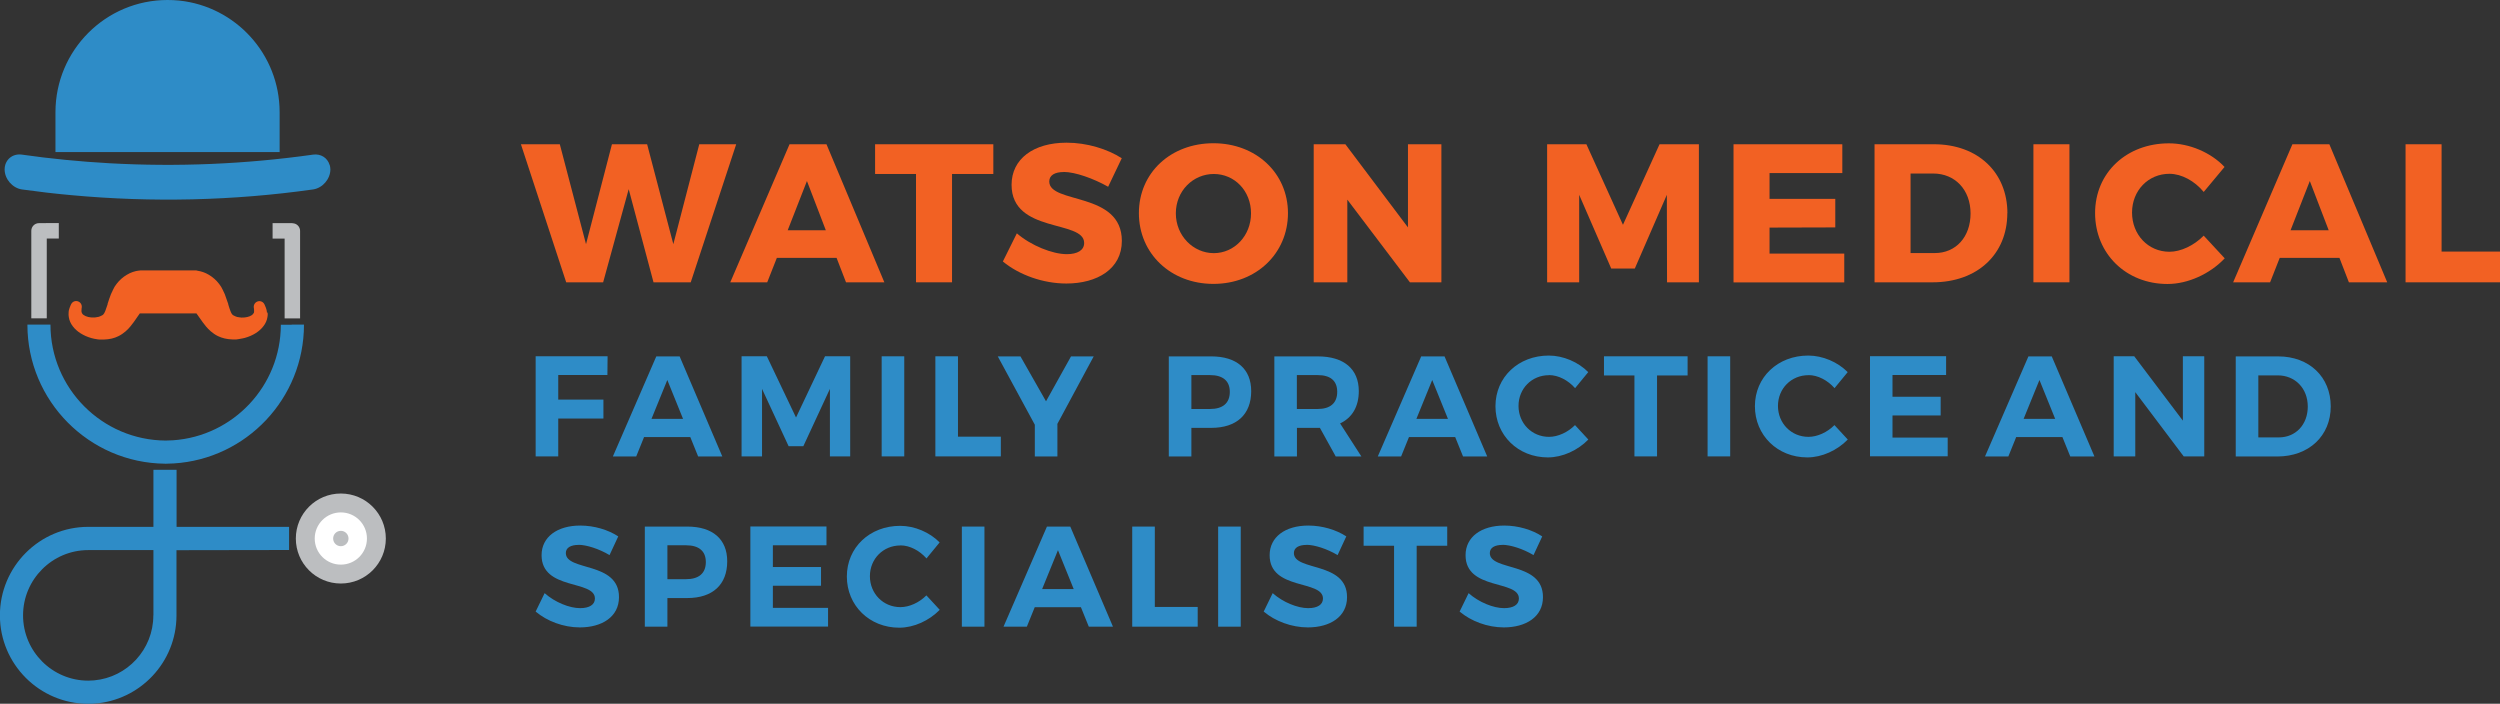 <?xml version="1.0" encoding="UTF-8"?>
<svg id="Layer_2" data-name="Layer 2" xmlns="http://www.w3.org/2000/svg" viewBox="0 0 270 76">
  <rect x="0" y="0" width="270" height="76" fill="#333333" stroke="none"/>
  <defs>
    <style>
      .cls-1 {
        fill: #f26123;
      }

      .cls-2 {
        fill: #fff;
      }

      .cls-3 {
        fill: #bcbec0;
      }

      .cls-4 {
        fill: #2e8cc7;
      }
    </style>
  </defs>
  <g id="Layer_3" data-name="Layer 3">
    <g>
      <g>
        <path class="cls-4" d="M65.62,38.48l-.02,2.02h-5.31v2.66h4.88v2.04h-4.88v4.09h-2.44v-10.81h7.76Z"/>
        <path class="cls-4" d="M74.56,47.2h-5l-.85,2.1h-2.52l4.69-10.81h2.52l4.61,10.81h-2.61l-.85-2.1Zm-.79-1.96l-1.7-4.2-1.71,4.2h3.41Z"/>
        <path class="cls-4" d="M82.82,38.48l3.15,6.61,3.13-6.61h2.72v10.81h-2.19v-7.29l-2.87,6.19h-1.59l-2.87-6.19v7.29h-2.21v-10.81h2.73Z"/>
        <path class="cls-4" d="M97.66,38.48v10.81h-2.44v-10.81h2.44Z"/>
        <path class="cls-4" d="M103.46,38.48v8.68h4.63v2.13h-7.07v-10.81h2.44Z"/>
        <path class="cls-4" d="M114.2,45.81v3.49h-2.44v-3.43l-4-7.38h2.45l2.76,4.85,2.7-4.85h2.45l-3.94,7.32Z"/>
        <path class="cls-4" d="M135.13,42.24c0,2.52-1.57,3.97-4.32,3.97h-2.14v3.09h-2.44v-10.81h4.58c2.75,0,4.32,1.36,4.32,3.75Zm-2.31,.08c0-1.2-.77-1.81-2.13-1.81h-2.02v3.66h2.02c1.36,0,2.13-.62,2.13-1.85Z"/>
        <path class="cls-4" d="M144.26,49.3l-1.71-3.09h-2.48v3.09h-2.44v-10.81h4.69c2.82,0,4.43,1.36,4.43,3.75,0,1.67-.71,2.87-2.02,3.49l2.3,3.57h-2.76Zm-4.2-5.13h2.25c1.34,0,2.11-.62,2.11-1.85s-.77-1.81-2.11-1.81h-2.25v3.66Z"/>
        <path class="cls-4" d="M157.17,47.2h-5l-.85,2.1h-2.52l4.69-10.81h2.52l4.61,10.81h-2.61l-.85-2.1Zm-.79-1.96l-1.7-4.2-1.71,4.2h3.41Z"/>
        <path class="cls-4" d="M167.29,40.52c-1.85,0-3.29,1.44-3.29,3.32s1.44,3.34,3.29,3.34c.97,0,2.04-.49,2.81-1.27l1.44,1.56c-1.14,1.17-2.79,1.93-4.37,1.93-3.22,0-5.66-2.39-5.66-5.53s2.48-5.47,5.76-5.47c1.56,0,3.19,.7,4.26,1.79l-1.42,1.73c-.74-.85-1.81-1.41-2.81-1.41Z"/>
        <path class="cls-4" d="M182.26,38.48v2.07h-3.3v8.74h-2.44v-8.74h-3.29v-2.07h9.03Z"/>
        <path class="cls-4" d="M186.86,38.48v10.81h-2.44v-10.81h2.44Z"/>
        <path class="cls-4" d="M195.31,40.52c-1.85,0-3.29,1.44-3.29,3.32s1.44,3.34,3.29,3.34c.97,0,2.04-.49,2.81-1.27l1.44,1.56c-1.14,1.17-2.79,1.93-4.37,1.93-3.22,0-5.66-2.39-5.66-5.53s2.48-5.47,5.76-5.47c1.56,0,3.19,.7,4.26,1.79l-1.42,1.73c-.74-.85-1.81-1.41-2.81-1.41Z"/>
        <path class="cls-4" d="M210.18,38.48v2.02h-5.79v2.35h5.2v2.02h-5.2v2.39h5.96v2.02h-8.39v-10.81h8.22Z"/>
      </g>
      <g>
        <path class="cls-1" d="M60.46,15.58l2.83,10.79,2.8-10.79h3.8l2.83,10.79,2.8-10.79h3.99l-4.91,14.91h-4.02l-2.68-10.06-2.76,10.06h-3.99l-4.89-14.91h4.19Z"/>
        <path class="cls-1" d="M90.34,27.85h-6.44l-1.04,2.64h-3.99l6.4-14.91h3.99l6.25,14.91h-4.14l-1.02-2.64Zm-1.15-2.98l-2.04-5.32-2.08,5.32h4.12Z"/>
        <path class="cls-1" d="M107.28,15.58v3.21h-4.46v11.7h-3.89v-11.7h-4.42v-3.21h12.77Z"/>
        <path class="cls-1" d="M114.87,18.58c-.94,0-1.55,.34-1.55,1.02,0,2.47,7.84,1.06,7.84,6.42,0,3.04-2.68,4.6-5.99,4.6-2.49,0-5.08-.91-6.86-2.38l1.51-3.04c1.53,1.32,3.85,2.25,5.4,2.25,1.15,0,1.87-.43,1.87-1.21,0-2.53-7.84-1-7.84-6.28,0-2.79,2.36-4.55,5.95-4.55,2.19,0,4.4,.68,5.95,1.68l-1.47,3.08c-1.57-.89-3.57-1.6-4.8-1.6Z"/>
        <path class="cls-1" d="M139.1,23.02c0,4.36-3.44,7.64-8.05,7.64s-8.05-3.28-8.05-7.64,3.44-7.55,8.05-7.55,8.05,3.23,8.05,7.55Zm-12.11,.02c0,2.43,1.89,4.3,4.1,4.3s4.02-1.87,4.02-4.3-1.78-4.25-4.02-4.25-4.1,1.83-4.1,4.25Z"/>
        <path class="cls-1" d="M145.3,15.58l6.76,8.98V15.58h3.61v14.91h-3.4l-6.76-8.93v8.93h-3.63V15.58h3.42Z"/>
        <path class="cls-1" d="M171.33,15.58l3.95,8.7,3.95-8.7h4.25v14.91h-3.44l-.02-9.45-3.46,7.96h-2.55l-3.46-7.96v9.45h-3.46V15.58h4.25Z"/>
        <path class="cls-1" d="M198.97,15.58v3.11h-7.86v2.79h7.1v3.08l-7.1,.02v2.81h8.07v3.11h-11.96V15.58h11.75Z"/>
        <path class="cls-1" d="M216.79,23.02c0,4.45-3.25,7.47-8.07,7.47h-6.27V15.58h6.42c4.72,0,7.93,3.02,7.93,7.45Zm-3.97,.04c0-2.57-1.68-4.32-4.04-4.32h-2.44v8.59h2.63c2.25,0,3.85-1.72,3.85-4.28Z"/>
        <path class="cls-1" d="M223.5,15.58v14.91h-3.89V15.58h3.89Z"/>
        <path class="cls-1" d="M234.3,18.77c-2.29,0-4.04,1.81-4.04,4.19s1.74,4.23,4.04,4.23c1.23,0,2.66-.68,3.7-1.74l2.27,2.45c-1.59,1.68-3.97,2.77-6.18,2.77-4.48,0-7.82-3.28-7.82-7.66s3.42-7.53,7.97-7.53c2.21,0,4.53,.98,6.01,2.55l-2.25,2.7c-.98-1.19-2.4-1.96-3.7-1.96Z"/>
        <path class="cls-1" d="M252.65,27.85h-6.44l-1.04,2.64h-3.99l6.4-14.91h3.99l6.25,14.91h-4.14l-1.02-2.64Zm-1.15-2.98l-2.04-5.32-2.08,5.32h4.12Z"/>
        <path class="cls-1" d="M263.69,15.58v11.59h6.31v3.32h-10.2V15.58h3.89Z"/>
      </g>
      <g>
        <path class="cls-1" d="M28.83,33.78c0-.13-.03-.26-.06-.37-.02-.06-.03-.11-.05-.16-.04-.11-.08-.2-.11-.27l-.05-.11c-.13-.27-.43-.41-.72-.32-.29,.09-.47,.37-.43,.67l.02,.12s0,.03,0,.03c0,.06,.02,.11,.01,.17,0,.03,0,.05,0,.08,0,0,0,.02,0,.05,0,.03-.01,.04-.01,.07,0,.03-.02,.06-.03,.07-.05,.09-.11,.16-.21,.23-.24,.17-.66,.27-1.1,.26-.09,0-.15-.01-.26-.03l-.16-.03s-.01,0-.02,0c0,0,0,0-.01,0l-.18-.06c-.24-.09-.33-.17-.36-.2-.08-.08-.14-.2-.21-.38-.08-.2-.16-.46-.24-.73v-.04c-.13-.39-.24-.71-.36-1.02,0,0,0-.02-.01-.03l-.22-.47c-.07-.18-.25-.47-.39-.64-.31-.41-.69-.74-1.11-.99-.38-.23-.81-.38-1.23-.44-.06-.02-.13-.04-.21-.04h-5.88s-.1,0-.14,.02c-.02,0-.05,0-.08,0-.45,.05-.91,.21-1.31,.45-.43,.25-.8,.58-1.11,.98-.15,.18-.33,.48-.4,.66l-.22,.47s0,.02-.01,.03c-.12,.3-.23,.63-.35,1.01v.05c-.1,.27-.18,.53-.25,.72-.08,.19-.14,.3-.22,.38-.03,.03-.12,.11-.36,.2l-.18,.06s0,0-.01,0c0,0-.01,0-.02,0l-.16,.03c-.11,.02-.17,.03-.27,.03-.44,.02-.85-.08-1.12-.27-.08-.05-.14-.12-.18-.21-.01-.03-.03-.06-.03-.07,0-.03,0-.05-.02-.08,0-.03,0-.05,0-.05,0-.03,0-.05,0-.08,0-.06,0-.11,.01-.17,0,0,0-.03,0-.03l.02-.12c.04-.3-.14-.58-.43-.67-.29-.09-.59,.05-.72,.32l-.06,.13c-.03,.06-.07,.15-.1,.25-.02,.05-.04,.1-.05,.16-.04,.11-.06,.24-.06,.37-.02,.17,0,.34,.02,.47,.05,.37,.22,.73,.44,1.01,.43,.57,1.15,1.02,1.99,1.26,.17,.05,.39,.1,.68,.14l.19,.02s.05,0,.07,0h.4s.02,0,.03,0c.59-.02,1.1-.13,1.55-.36,.58-.28,1.03-.72,1.29-1.04,.26-.31,.46-.6,.64-.86l.08-.12c.11-.17,.22-.31,.31-.44h6.12c.1,.13,.2,.27,.31,.44l.08,.11c.18,.26,.38,.55,.64,.86,.27,.32,.71,.76,1.29,1.04,.45,.22,.96,.34,1.56,.36,0,0,.01,0,.02,0h.41s.05,0,.07-.01l.19-.03c.28-.04,.5-.09,.66-.13,.86-.24,1.57-.69,1.99-1.25,.24-.29,.4-.66,.45-1.03,.02-.13,.04-.29,.01-.47Z"/>
        <path class="cls-4" d="M35.6,17.82c-.22-.76-.94-1.24-1.79-1.12-7.3,1.03-14.67,1.34-22.01,.93-1.59-.09-3.19-.21-4.78-.37-1.55-.15-3.11-.34-4.65-.56-1.03-.15-1.87,.57-1.87,1.6,0,1.03,.84,2.01,1.87,2.16,1.79,.25,3.58,.46,5.37,.62,8.68,.8,17.43,.6,26.07-.62,1.03-.15,1.87-1.13,1.87-2.16,0-.17-.03-.33-.07-.48Z"/>
        <path class="cls-4" d="M19.34,.06c-.41-.04-.83-.06-1.25-.06C11.41,0,5.99,5.43,5.99,12.12v4.3H30.2v-4.3C30.2,5.85,25.44,.69,19.34,.06Z"/>
        <ellipse class="cls-3" cx="36.81" cy="58.16" rx="4.86" ry="4.86"/>
        <path class="cls-4" d="M31.51,35.07h-1.18c0,6.61-5.14,12.03-11.63,12.48-.27,.02-.54,.03-.81,.03-6.86-.04-12.44-5.64-12.44-12.52H2.96c0,8.24,6.66,14.94,14.87,15.02h0s.05,0,.07,0c.02,0,.05,0,.07,0h0c.27,0,.54-.02,.81-.03,7.83-.49,14.05-7.02,14.05-14.99h-1.32Z"/>
        <path class="cls-4" d="M31.22,59.4v-2.5h-5.1s-7.05,0-7.05,0v-6.16h-2.5v6.16h-7.04c-5.26,0-9.54,4.29-9.54,9.56s4.28,9.55,9.54,9.55c.21,0,.42,0,.63-.02,4.96-.33,8.9-4.47,8.9-9.52h0v-7.05m-2.5,7.05c0,3.67-2.82,6.69-6.4,7.01-.21,.02-.42,.03-.63,.03-3.88,0-7.04-3.16-7.04-7.05s3.16-7.05,7.04-7.05h0s7.04,0,7.04,0v7.05h0Z"/>
        <g>
          <path class="cls-3" d="M36.81,59.98c-1,0-1.82-.82-1.82-1.82s.82-1.82,1.82-1.82,1.82,.82,1.82,1.82-.82,1.82-1.82,1.82Z"/>
          <path class="cls-2" d="M36.81,57.33c.46,0,.83,.37,.83,.83s-.37,.83-.83,.83-.83-.37-.83-.83,.37-.83,.83-.83m0-1.99c-1.55,0-2.82,1.26-2.82,2.82s1.26,2.82,2.82,2.82,2.82-1.26,2.82-2.82-1.26-2.82-2.82-2.82h0Z"/>
        </g>
        <path class="cls-3" d="M31.58,24.1h-2.14v1.67h1.3v8.62h1.67v-9.45c0-.46-.37-.83-.83-.83Z"/>
        <path class="cls-3" d="M4.97,24.1h-.76c-.46,0-.83,.37-.83,.83v9.45h1.67v-8.62h1.3v-1.67h-1.37Z"/>
      </g>
      <g>
        <path class="cls-4" d="M62.48,58.85c-.82,0-1.37,.29-1.37,.88,0,1.99,5.76,.88,5.74,4.77,0,2.12-1.84,3.26-4.23,3.26-1.77,0-3.55-.68-4.77-1.71l.97-1.99c1.11,.99,2.69,1.62,3.83,1.62,1,0,1.6-.37,1.6-1.04,0-2.04-5.76-.85-5.76-4.68,0-1.96,1.68-3.2,4.18-3.2,1.51,0,3.02,.46,4.1,1.17l-.94,2.02c-1.14-.68-2.5-1.11-3.36-1.11Z"/>
        <path class="cls-4" d="M78.54,60.62c0,2.52-1.57,3.97-4.32,3.97h-2.14v3.09h-2.44v-10.81h4.58c2.75,0,4.32,1.36,4.32,3.75Zm-2.31,.08c0-1.2-.77-1.81-2.13-1.81h-2.02v3.66h2.02c1.36,0,2.13-.62,2.13-1.85Z"/>
        <path class="cls-4" d="M89.26,56.87v2.02h-5.79v2.35h5.2v2.02h-5.2v2.39h5.96v2.02h-8.39v-10.81h8.22Z"/>
        <path class="cls-4" d="M97.24,58.91c-1.85,0-3.29,1.44-3.29,3.32s1.44,3.34,3.29,3.34c.97,0,2.04-.49,2.81-1.27l1.44,1.56c-1.14,1.17-2.79,1.93-4.37,1.93-3.22,0-5.66-2.39-5.66-5.53s2.48-5.47,5.76-5.47c1.56,0,3.19,.7,4.26,1.79l-1.42,1.73c-.74-.85-1.81-1.41-2.81-1.41Z"/>
        <path class="cls-4" d="M106.32,56.87v10.81h-2.44v-10.81h2.44Z"/>
        <path class="cls-4" d="M116.75,65.58h-5l-.85,2.1h-2.52l4.69-10.81h2.52l4.61,10.81h-2.61l-.85-2.1Zm-.79-1.96l-1.7-4.2-1.71,4.2h3.41Z"/>
        <path class="cls-4" d="M124.72,56.87v8.68h4.63v2.13h-7.07v-10.81h2.44Z"/>
        <path class="cls-4" d="M134,56.87v10.81h-2.44v-10.81h2.44Z"/>
        <path class="cls-4" d="M141.11,58.85c-.82,0-1.37,.29-1.37,.88,0,1.99,5.76,.88,5.74,4.77,0,2.12-1.84,3.26-4.23,3.26-1.77,0-3.55-.68-4.77-1.71l.97-1.99c1.11,.99,2.69,1.62,3.83,1.62,1,0,1.6-.37,1.6-1.04,0-2.04-5.76-.85-5.76-4.68,0-1.96,1.68-3.2,4.18-3.2,1.51,0,3.02,.46,4.1,1.17l-.94,2.02c-1.14-.68-2.5-1.11-3.36-1.11Z"/>
        <path class="cls-4" d="M156.3,56.87v2.07h-3.3v8.74h-2.44v-8.74h-3.29v-2.07h9.03Z"/>
        <path class="cls-4" d="M162.27,58.85c-.82,0-1.37,.29-1.37,.88,0,1.99,5.76,.88,5.74,4.77,0,2.12-1.84,3.26-4.23,3.26-1.77,0-3.55-.68-4.77-1.71l.97-1.99c1.11,.99,2.69,1.62,3.83,1.62,1,0,1.6-.37,1.6-1.04,0-2.04-5.76-.85-5.76-4.68,0-1.96,1.68-3.2,4.18-3.2,1.51,0,3.02,.46,4.1,1.17l-.94,2.02c-1.14-.68-2.5-1.11-3.36-1.11Z"/>
      </g>
      <g>
        <path class="cls-4" d="M222.75,47.2h-5l-.85,2.1h-2.52l4.69-10.81h2.52l4.61,10.81h-2.61l-.85-2.1Zm-.79-1.96l-1.7-4.2-1.71,4.2h3.41Z"/>
        <path class="cls-4" d="M230.5,38.48l5.25,6.95v-6.95h2.31v10.81h-2.22l-5.23-6.94v6.94h-2.33v-10.81h2.22Z"/>
        <path class="cls-4" d="M251.72,43.89c0,3.18-2.36,5.41-5.77,5.41h-4.49v-10.81h4.58c3.35,0,5.68,2.21,5.68,5.41Zm-2.48,.02c0-1.99-1.39-3.37-3.24-3.37h-2.1v6.7h2.21c1.81,0,3.13-1.36,3.13-3.34Z"/>
      </g>
    </g>
  </g>
</svg>